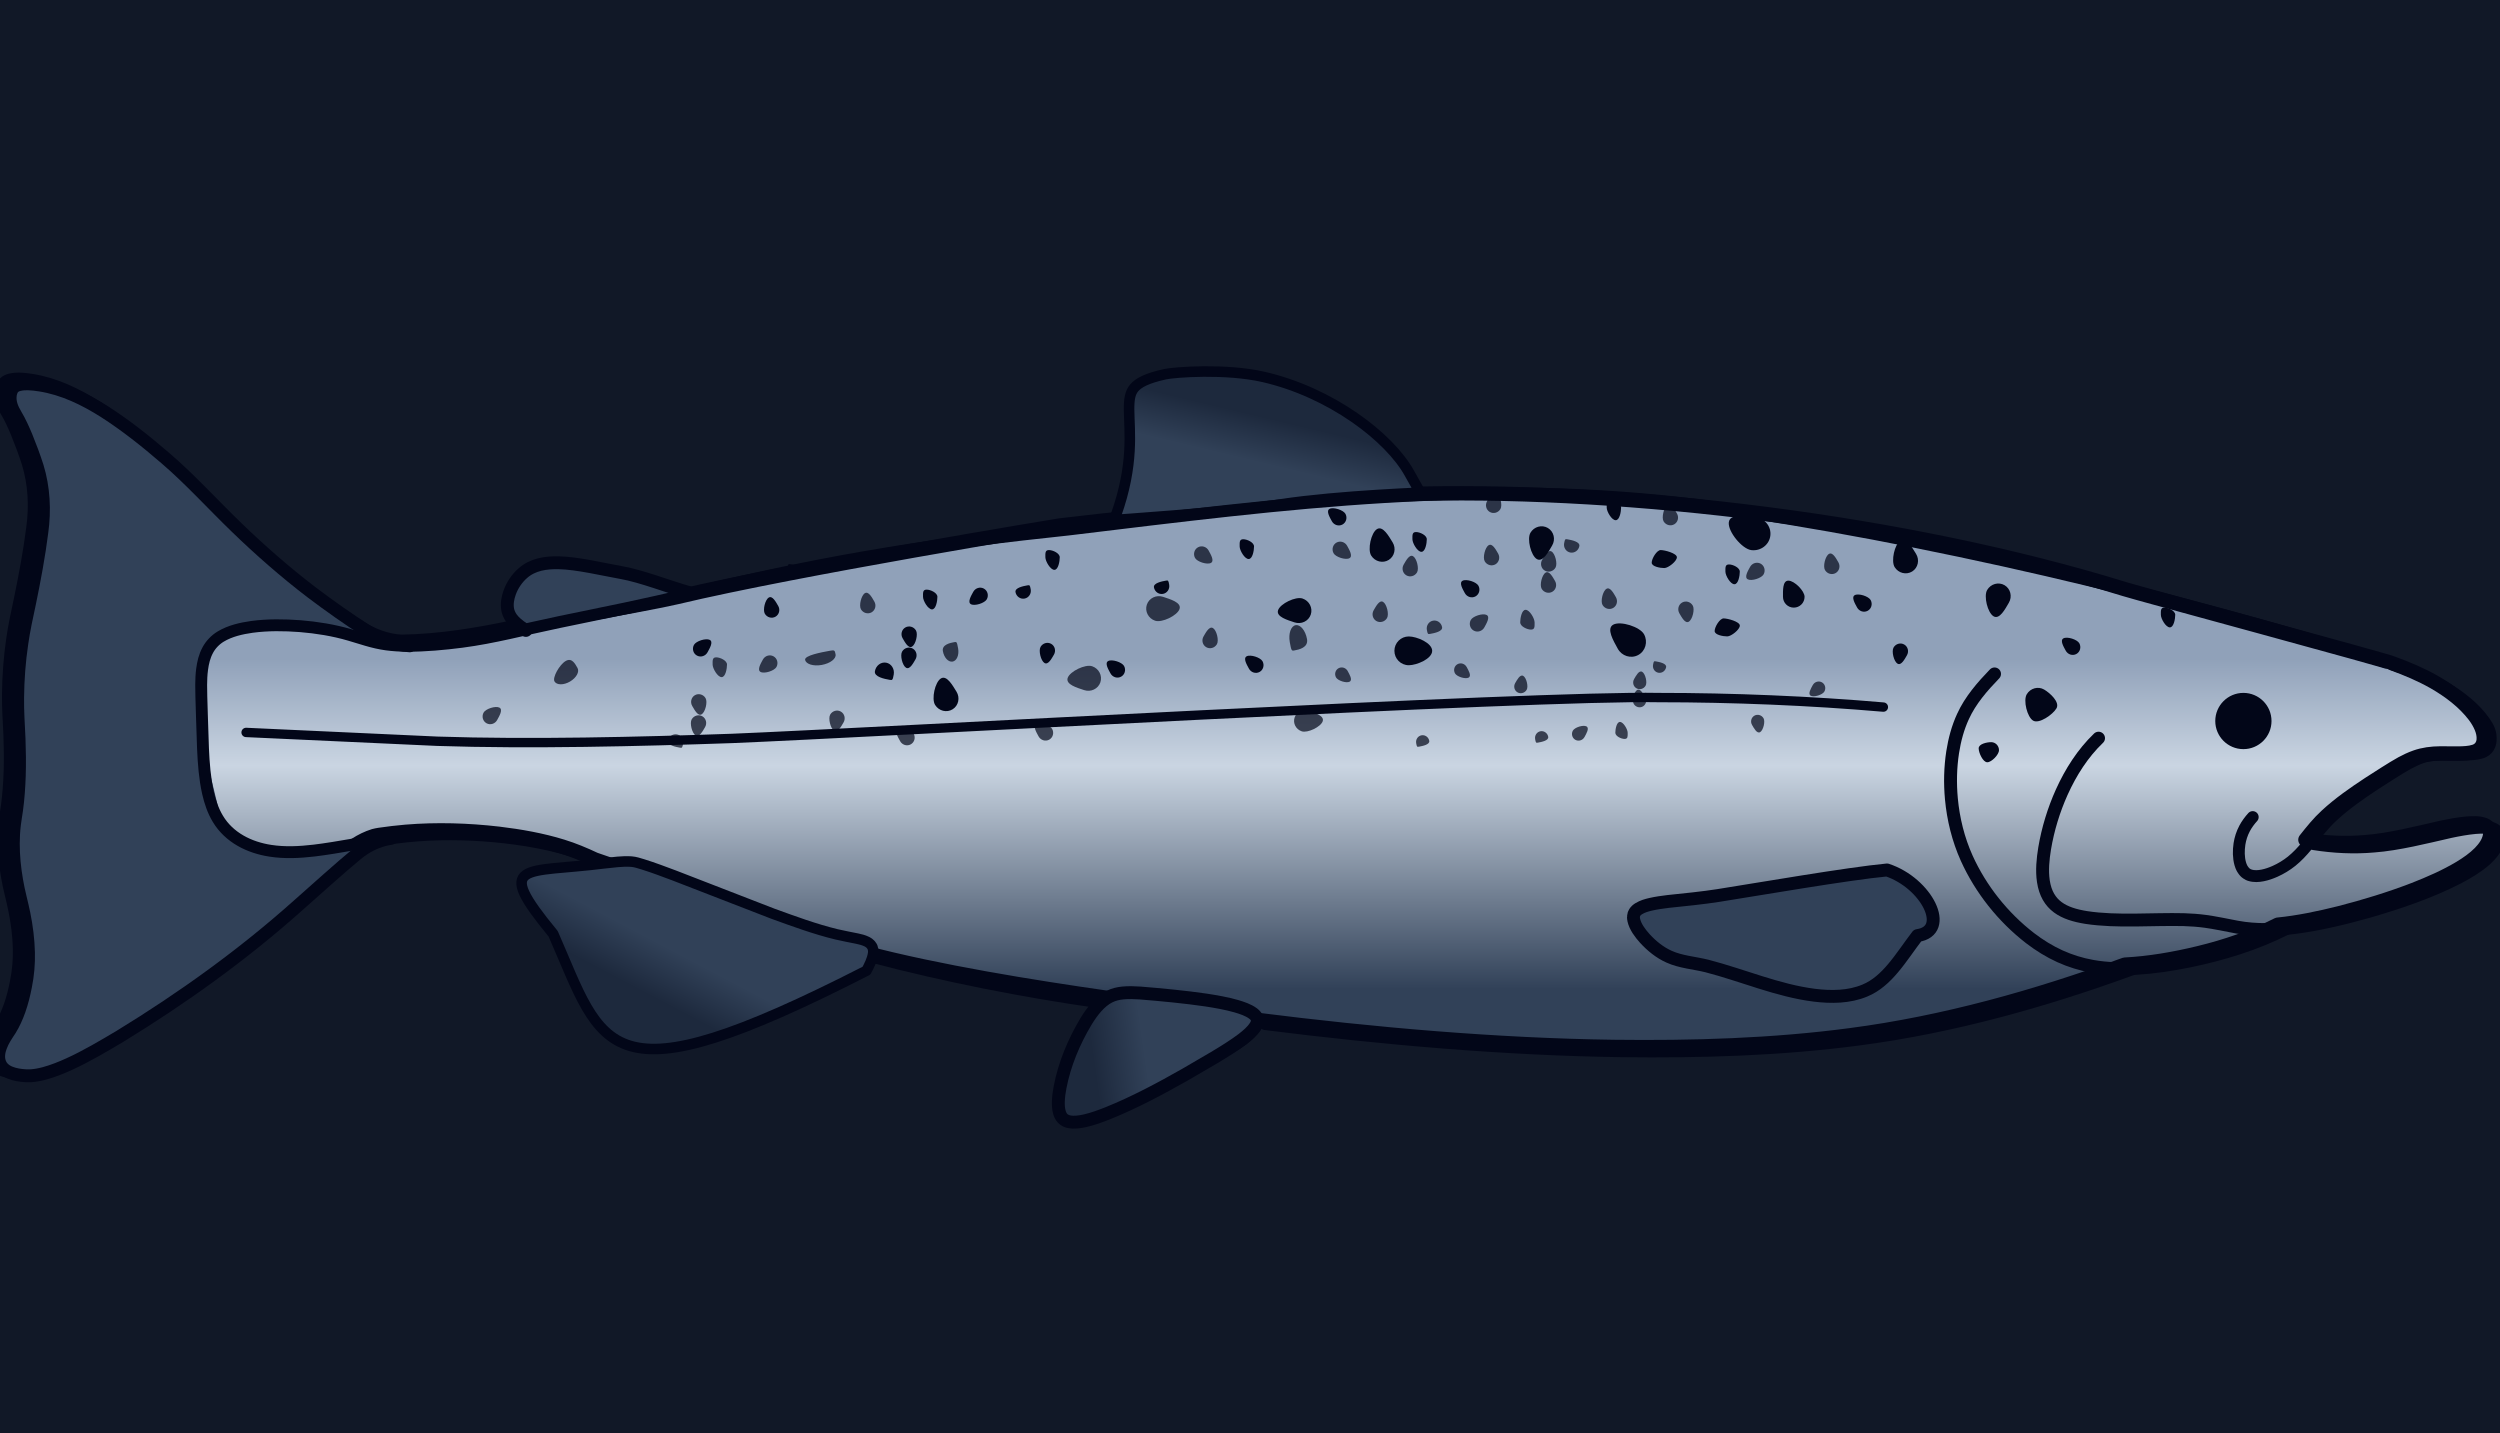 <svg width="314" height="180" viewBox="0 0 314 180" fill="none" xmlns="http://www.w3.org/2000/svg">
<g clip-path="url(#clip0_4429_1871)">
<rect width="314" height="180" fill="#111827"/>
<path d="M50.406 80.614C48.524 80.514 46.719 79.796 45.127 78.825C42.766 77.33 40.256 75.547 38.031 73.863C34.758 71.356 31.574 68.566 28.609 65.699C25.715 62.91 22.78 59.672 19.732 57.059C17.305 54.969 14.749 52.927 12.05 51.197C9.576 49.631 6.871 48.312 3.954 47.859C3.107 47.724 2.166 47.612 1.332 47.812C1.273 47.83 1.243 47.836 1.243 47.836C1.19 47.853 1.16 47.865 1.16 47.865C1.107 47.883 1.083 47.894 1.083 47.894C1.03 47.918 1.006 47.924 1.006 47.924C0.959 47.947 0.935 47.959 0.935 47.959C0.87 47.995 0.858 48 0.858 48C0.793 48.042 0.787 48.047 0.787 48.047C0.728 48.089 0.722 48.1 0.722 48.1C0.657 48.153 0.651 48.159 0.651 48.159C0.586 48.224 0.58 48.236 0.58 48.236C0.533 48.295 0.521 48.306 0.521 48.306C0.48 48.371 0.474 48.383 0.474 48.383C0.444 48.442 0.438 48.454 0.438 48.454C0.415 48.507 0.403 48.524 0.403 48.524C0.379 48.589 0.367 48.607 0.367 48.607C0.344 48.671 0.338 48.689 0.338 48.689C0.314 48.754 0.308 48.777 0.308 48.777C0.29 48.842 0.284 48.866 0.284 48.866C0.267 48.93 0.261 48.954 0.261 48.954C0.249 49.019 0.243 49.042 0.243 49.042C0.077 49.949 0.462 50.873 0.906 51.591C1.421 52.438 1.841 53.38 2.22 54.292C2.717 55.505 3.226 56.865 3.622 58.112C4.433 60.767 4.575 63.592 4.196 66.329C3.829 69.266 3.243 72.38 2.646 75.276C2.302 76.877 1.906 78.696 1.681 80.302C1.356 82.533 1.178 84.882 1.154 87.13C1.131 88.802 1.249 90.603 1.332 92.274C1.391 93.787 1.409 95.418 1.361 96.93C1.314 98.343 1.208 99.844 1.018 101.245C0.941 101.821 0.823 102.439 0.758 103.01C0.663 103.805 0.616 104.647 0.61 105.453C0.604 106.989 0.758 108.543 1.024 110.056C1.255 111.468 1.669 112.875 1.947 114.282C2.267 115.877 2.48 117.513 2.516 119.138C2.551 120.545 2.427 121.969 2.149 123.352C1.953 124.37 1.699 125.395 1.356 126.372C1.054 127.219 0.687 128.067 0.207 128.832C-0.047 129.238 -0.343 129.638 -0.574 130.062C-1.053 130.945 -1.414 131.934 -1.13 132.876C-1.112 132.923 -1.106 132.946 -1.106 132.946C-1.089 132.993 -1.083 133.017 -1.083 133.017C-1.065 133.064 -1.053 133.088 -1.053 133.088C-1.024 133.152 -1.012 133.176 -1.012 133.176C-0.976 133.241 -0.964 133.264 -0.964 133.264C-0.929 133.329 -0.917 133.347 -0.917 133.347C-0.876 133.405 -0.864 133.429 -0.864 133.429C-0.822 133.488 -0.805 133.505 -0.805 133.505C-0.757 133.564 -0.739 133.582 -0.739 133.582C-0.692 133.635 -0.674 133.653 -0.674 133.653C-0.621 133.706 -0.603 133.723 -0.603 133.723C-0.544 133.776 -0.526 133.794 -0.526 133.794C-0.467 133.841 -0.444 133.859 -0.444 133.859C-0.378 133.906 -0.361 133.923 -0.361 133.923C0.273 134.359 0.941 134.483 1.657 134.571C1.977 134.6 2.379 134.636 2.687 134.618C3.137 134.6 3.593 134.53 4.031 134.435C5.054 134.206 6.061 133.829 7.025 133.423C8.86 132.64 10.754 131.575 12.482 130.574C20.365 125.901 27.988 120.509 34.918 114.523C37.315 112.428 41.256 108.837 43.706 106.824L43.955 106.624L44.044 106.554L44.133 106.489C44.298 106.359 44.494 106.224 44.671 106.106C45.381 105.636 46.157 105.259 46.968 105.006C47.187 104.947 47.429 104.9 47.66 104.864C48.713 104.706 49.909 104.57 50.974 104.476C54.845 104.158 58.78 104.276 62.633 104.723C65.32 105.047 68.031 105.524 70.617 106.324C72.013 106.754 73.392 107.331 74.712 107.955L108.535 119.632C117.791 122.075 129.653 123.988 139.128 125.342C138.454 125.86 137.992 126.395 137.501 127.037C136.98 127.737 136.512 128.502 136.086 129.268C134.903 131.428 134.127 133.796 133.571 136.198C133.388 136.992 133.441 136.701 133.382 137.513C133.346 138.078 133.358 138.719 133.512 139.255C133.53 139.32 133.541 139.349 133.541 139.349C133.565 139.408 133.571 139.443 133.571 139.443C133.595 139.502 133.607 139.532 133.607 139.532C133.63 139.591 133.642 139.62 133.642 139.62C133.672 139.673 133.683 139.702 133.683 139.702C133.713 139.755 133.731 139.779 133.731 139.779C133.772 139.844 133.778 139.855 133.778 139.855C133.82 139.914 133.831 139.926 133.831 139.926C133.879 139.985 133.885 139.997 133.885 139.997C133.944 140.061 133.95 140.073 133.95 140.073C134.009 140.132 134.021 140.144 134.021 140.144C134.086 140.197 134.098 140.209 134.098 140.209C134.151 140.25 134.169 140.262 134.169 140.262C134.228 140.303 134.246 140.309 134.246 140.309C134.311 140.344 134.329 140.35 134.329 140.35C134.394 140.379 134.411 140.391 134.411 140.391C134.465 140.415 134.482 140.42 134.482 140.42C134.536 140.438 134.553 140.444 134.553 140.444C134.607 140.462 134.63 140.468 134.63 140.468C134.69 140.485 134.707 140.491 134.707 140.491C135.465 140.668 135.358 140.456 136.086 140.309C137.169 140.073 138.008 139.373 138.008 139.373C141.571 137.954 144.235 136.667 147.578 134.801C150.052 133.353 153.721 132.158 155.999 130.445C156.591 129.986 157.236 129.438 157.621 128.82C157.656 128.761 157.662 128.744 157.662 128.744C157.692 128.685 157.704 128.667 157.704 128.667C157.733 128.608 157.739 128.591 157.739 128.591C157.763 128.538 157.769 128.514 157.769 128.514C157.787 128.461 157.798 128.444 157.798 128.444C157.816 128.391 157.822 128.373 157.822 128.373C157.834 128.32 157.84 128.302 157.84 128.302C157.852 128.249 157.852 128.232 157.852 128.232C157.858 128.179 157.858 128.161 157.858 128.161C157.864 128.108 157.864 128.09 157.864 128.09C172.523 129.944 187.905 131.292 202.677 131.498C212.53 131.622 222.645 131.328 232.422 130.027C244.175 128.491 255.763 125.224 266.878 121.163C269.985 121.004 273.11 120.456 276.128 119.726C279.572 118.897 282.94 117.743 286.1 116.142C288.681 115.889 291.314 115.33 293.835 114.7C296.978 113.899 300.197 112.911 303.222 111.745C305.192 110.974 307.175 110.109 308.992 109.02C309.874 108.484 310.767 107.872 311.489 107.136C312.087 106.518 312.567 105.847 312.732 105.065C312.744 105.012 312.744 104.988 312.744 104.988C312.75 104.935 312.756 104.912 312.756 104.912C312.762 104.864 312.762 104.835 312.762 104.835C312.768 104.788 312.768 104.764 312.768 104.764C312.768 104.717 312.768 104.694 312.768 104.694C312.768 104.647 312.768 104.623 312.768 104.623C312.762 104.576 312.762 104.558 312.762 104.558C312.756 104.494 312.75 104.47 312.75 104.47C312.738 104.405 312.738 104.394 312.738 104.394C312.72 104.335 312.72 104.323 312.72 104.323C312.703 104.264 312.697 104.252 312.697 104.252C312.667 104.188 312.667 104.176 312.667 104.176C312.638 104.111 312.632 104.105 312.632 104.105C312.596 104.046 312.59 104.035 312.59 104.035C312.543 103.97 312.537 103.964 312.537 103.964C312.478 103.899 312.472 103.887 312.472 103.887C312.413 103.834 312.407 103.829 312.407 103.829C312.342 103.776 312.33 103.77 312.33 103.77C312.277 103.734 312.259 103.723 312.259 103.723C312.2 103.687 312.182 103.681 312.182 103.681C312.123 103.652 312.099 103.64 312.099 103.64C312.034 103.611 312.016 103.605 312.016 103.605C311.294 103.346 310.548 103.405 309.82 103.452C308.779 103.546 307.708 103.746 306.678 103.964C303.713 104.641 300.12 105.553 297.108 105.777C294.599 106 292.048 105.871 289.562 105.477C290.379 104.441 291.261 103.346 292.231 102.463C293.841 100.974 295.705 99.679 297.54 98.472C298.742 97.713 300.446 96.577 301.677 95.9C302.227 95.606 302.801 95.329 303.393 95.123C304.382 94.77 305.435 94.641 306.477 94.635L308.749 94.647C309.424 94.635 310.17 94.617 310.809 94.405C310.874 94.382 310.909 94.37 310.909 94.37C310.975 94.34 311.004 94.329 311.004 94.329C311.063 94.299 311.081 94.293 311.081 94.293C311.14 94.264 311.152 94.252 311.152 94.252C311.217 94.211 311.235 94.199 311.235 94.199C311.288 94.164 311.306 94.152 311.306 94.152C311.371 94.099 311.389 94.087 311.389 94.087C311.454 94.034 311.466 94.017 311.466 94.017C311.525 93.958 311.537 93.946 311.537 93.946C311.59 93.887 311.602 93.87 311.602 93.87C311.649 93.805 311.661 93.787 311.661 93.787C311.697 93.734 311.702 93.722 311.702 93.722C311.732 93.669 311.744 93.652 311.744 93.652C311.773 93.599 311.779 93.581 311.779 93.581C311.803 93.528 311.815 93.505 311.815 93.505C311.839 93.446 311.845 93.428 311.845 93.428C311.862 93.369 311.874 93.352 311.874 93.352C311.892 93.293 311.898 93.269 311.898 93.269C311.916 93.21 311.916 93.187 311.916 93.187C311.927 93.122 311.933 93.104 311.933 93.104C311.945 93.04 311.945 93.016 311.945 93.016C311.951 92.951 311.957 92.928 311.957 92.928C312.004 92.374 311.868 91.839 311.679 91.374C311.448 90.826 311.164 90.362 310.821 89.897C309.471 88.131 307.643 86.765 305.725 85.659C304.08 84.723 302.298 83.975 300.523 83.328C300.251 83.087 268.245 74.453 266.878 74C238.957 65.37 204.332 61.504 178.832 62C164.332 62.282 133.143 66 133.143 66C133.143 66 100.015 71.41 85 75C81.161 75.918 64.995 78.678 64.995 78.678C60.218 79.72 55.294 80.544 50.406 80.614Z" fill="url(#paint0_linear_4429_1871)" stroke="#020618" stroke-width="1.808" stroke-miterlimit="10" stroke-linecap="round" stroke-linejoin="round"/>
<path d="M151.193 46.664C153.567 46.646 156.342 46.802 158.682 47.338C162.886 48.3 166.852 50.186 170.087 52.416C173.33 54.652 175.792 57.202 177.034 59.46L177.037 59.465L178.394 61.881C178.158 61.891 177.888 61.903 177.588 61.917C176.411 61.972 174.767 62.057 172.898 62.176C169.166 62.414 164.517 62.79 160.9 63.345C157.512 63.864 152.172 64.362 147.661 64.731C145.41 64.916 143.37 65.067 141.895 65.173C141.157 65.226 140.559 65.268 140.146 65.296C140.061 65.302 139.983 65.306 139.914 65.311C139.99 65.149 140.081 64.946 140.174 64.686C142.448 58.317 141.841 54.149 141.813 51.477C141.8 50.134 141.938 49.322 142.464 48.704C143.009 48.063 144.081 47.499 146.307 47.007L146.306 47.006C146.903 46.874 148.808 46.682 151.193 46.664Z" fill="#314158"/>
<path d="M151.193 46.664C153.567 46.646 156.342 46.802 158.682 47.338C162.886 48.3 166.852 50.186 170.087 52.416C173.33 54.652 175.792 57.202 177.034 59.46L177.037 59.465L178.394 61.881C178.158 61.891 177.888 61.903 177.588 61.917C176.411 61.972 174.767 62.057 172.898 62.176C169.166 62.414 164.517 62.79 160.9 63.345C157.512 63.864 152.172 64.362 147.661 64.731C145.41 64.916 143.37 65.067 141.895 65.173C141.157 65.226 140.559 65.268 140.146 65.296C140.061 65.302 139.983 65.306 139.914 65.311C139.99 65.149 140.081 64.946 140.174 64.686C142.448 58.317 141.841 54.149 141.813 51.477C141.8 50.134 141.938 49.322 142.464 48.704C143.009 48.063 144.081 47.499 146.307 47.007L146.306 47.006C146.903 46.874 148.808 46.682 151.193 46.664Z" fill="url(#paint1_linear_4429_1871)"/>
<path d="M151.193 46.664C153.567 46.646 156.342 46.802 158.682 47.338C162.886 48.3 166.852 50.186 170.087 52.416C173.33 54.652 175.792 57.202 177.034 59.46L177.037 59.465L178.394 61.881C178.158 61.891 177.888 61.903 177.588 61.917C176.411 61.972 174.767 62.057 172.898 62.176C169.166 62.414 164.517 62.79 160.9 63.345C157.512 63.864 152.172 64.362 147.661 64.731C145.41 64.916 143.37 65.067 141.895 65.173C141.157 65.226 140.559 65.268 140.146 65.296C140.061 65.302 139.983 65.306 139.914 65.311C139.99 65.149 140.081 64.946 140.174 64.686C142.448 58.317 141.841 54.149 141.813 51.477C141.8 50.134 141.938 49.322 142.464 48.704C143.009 48.063 144.081 47.499 146.307 47.007L146.306 47.006C146.903 46.874 148.808 46.682 151.193 46.664Z" stroke="#020618" stroke-width="1.326" stroke-miterlimit="10" stroke-linecap="round" stroke-linejoin="round"/>
<path d="M39.09 74.359C41.315 76.043 43.824 77.826 46.185 79.321L33.855 78.351L26.357 80.837L25.221 92.362L27.947 103.661L32.264 106.598L39.09 107.05L46.806 105.694C44.356 107.707 38.373 112.924 35.977 115.019C29.046 121.005 21.424 126.397 13.54 131.07C11.812 132.071 9.918 133.136 8.084 133.919C7.119 134.325 6.113 134.702 5.089 134.932C4.651 135.026 4.196 135.096 3.746 135.114C3.438 135.132 3.036 135.096 2.716 135.067C2 134.979 1.331 134.855 0.698 134.419C0.698 134.419 0.68 134.402 0.615 134.355C0.615 134.355 0.591 134.337 0.532 134.29C0.532 134.29 0.514 134.272 0.455 134.219L0.384 134.149C0.384 134.149 0.366 134.131 0.319 134.078C0.319 134.078 0.301 134.06 0.254 134.002C0.254 134.002 0.236 133.984 0.195 133.925C0.195 133.925 0.183 133.901 0.142 133.843C0.142 133.843 0.13 133.825 0.094 133.76C0.094 133.76 0.082 133.737 0.047 133.672C0.047 133.672 0.035 133.648 0.005 133.584C0.005 133.584 -0.006 133.56 -0.024 133.513C-0.024 133.513 -0.03 133.489 -0.048 133.442C-0.048 133.442 -0.054 133.419 -0.071 133.372C-0.356 132.43 0.005 131.441 0.485 130.558C0.716 130.134 1.012 129.734 1.266 129.328C1.745 128.563 2.112 127.715 2.414 126.868C2.757 125.891 3.012 124.867 3.207 123.848C3.485 122.465 3.61 121.041 3.574 119.634C3.539 118.009 3.326 116.373 3.006 114.778C2.728 113.371 2.314 111.965 2.083 110.552C1.816 109.039 1.663 107.485 1.668 105.949C1.674 105.143 1.722 104.301 1.816 103.506C1.882 102.936 2 102.318 2.077 101.741C2.266 100.34 2.373 98.839 2.42 97.426C2.467 95.914 2.45 94.283 2.39 92.77C2.308 91.099 2.189 89.298 2.213 87.626C2.237 85.378 2.414 83.029 2.74 80.799C2.965 79.192 3.361 77.373 3.704 75.772C4.302 72.876 4.888 69.762 5.255 66.825C5.634 64.088 5.492 61.263 4.681 58.608C4.284 57.361 3.775 56.001 3.278 54.788C2.899 53.876 2.479 52.934 1.964 52.087C1.521 51.369 1.136 50.445 1.302 49.538C1.302 49.538 1.307 49.515 1.319 49.45C1.319 49.45 1.325 49.426 1.343 49.362C1.343 49.362 1.349 49.338 1.367 49.273C1.367 49.273 1.373 49.25 1.396 49.185C1.396 49.185 1.402 49.167 1.426 49.103C1.426 49.103 1.438 49.085 1.461 49.02C1.461 49.02 1.473 49.003 1.497 48.95L1.532 48.879C1.532 48.879 1.538 48.867 1.58 48.803C1.58 48.803 1.592 48.791 1.639 48.732C1.639 48.732 1.645 48.72 1.71 48.655C1.71 48.655 1.716 48.65 1.781 48.596C1.781 48.596 1.787 48.585 1.846 48.544C1.846 48.544 1.852 48.538 1.917 48.496C1.917 48.496 1.929 48.491 1.994 48.455L2.065 48.42C2.065 48.42 2.089 48.414 2.142 48.391C2.142 48.391 2.166 48.379 2.219 48.361C2.219 48.361 2.248 48.349 2.302 48.332C2.302 48.332 2.331 48.326 2.39 48.308C3.225 48.108 4.166 48.22 5.012 48.355C7.93 48.808 10.635 50.127 13.108 51.693C15.807 53.423 18.364 55.465 20.79 57.555C23.838 60.168 26.774 63.406 29.668 66.195C32.633 69.062 35.817 71.852 39.09 74.359Z" fill="#314158"/>
<path d="M226.655 74.962C226.655 75.71 226.048 76.317 225.299 76.317C224.55 76.317 223.943 75.71 223.943 74.962C223.943 74.213 223.872 72.928 224.621 72.928C225.37 72.928 226.655 74.213 226.655 74.962Z" fill="#020618"/>
<path d="M192.223 66.916C192.678 66.142 193.657 65.872 194.41 66.314C195.162 66.756 195.404 67.743 194.949 68.517C194.494 69.292 193.784 70.664 193.032 70.222C192.279 69.78 191.768 67.691 192.223 66.916Z" fill="#020618"/>
<path d="M249.586 74.104C250.041 73.329 251.02 73.059 251.773 73.501C252.526 73.944 252.767 74.93 252.312 75.705C251.857 76.48 251.148 77.851 250.395 77.409C249.642 76.967 249.131 74.879 249.586 74.104Z" fill="#020618"/>
<path d="M254.556 87.209C255.011 86.434 255.991 86.165 256.743 86.607C257.496 87.049 258.747 88.195 258.292 88.97C257.837 89.745 256.118 90.957 255.365 90.514C254.612 90.073 254.101 87.984 254.556 87.209Z" fill="#020618"/>
<path d="M251.073 94.225C251.073 93.667 250.634 93.215 250.092 93.215C249.55 93.215 248.52 93.435 248.52 93.993C248.52 94.551 249.059 95.74 249.601 95.74C250.143 95.74 251.073 94.783 251.073 94.225Z" fill="#020618"/>
<path d="M237.833 81.326C238.113 80.849 238.714 80.684 239.177 80.955C239.64 81.227 239.788 81.833 239.508 82.309C239.229 82.786 238.793 83.629 238.33 83.357C237.867 83.085 237.553 81.802 237.833 81.326Z" fill="#020618"/>
<path d="M168.99 64.541C169.252 65.026 169.082 65.627 168.61 65.882C168.138 66.137 167.543 65.95 167.28 65.464C167.018 64.978 166.523 64.168 166.995 63.913C167.467 63.658 168.727 64.055 168.99 64.541Z" fill="#020618"/>
<path d="M185.693 73.57C185.955 74.056 185.785 74.656 185.313 74.911C184.841 75.166 184.246 74.979 183.983 74.493C183.721 74.007 183.226 73.197 183.698 72.942C184.17 72.688 185.431 73.084 185.693 73.57Z" fill="#020618"/>
<path d="M261.166 80.802C261.428 81.288 261.258 81.889 260.786 82.144C260.314 82.399 259.718 82.211 259.456 81.725C259.194 81.24 258.699 80.43 259.171 80.175C259.643 79.92 260.903 80.316 261.166 80.802Z" fill="#020618"/>
<path d="M234.959 75.374C235.221 75.861 235.051 76.461 234.579 76.716C234.107 76.971 233.511 76.784 233.249 76.298C232.987 75.812 232.492 75.002 232.964 74.747C233.436 74.492 234.696 74.889 234.959 75.374Z" fill="#020618"/>
<path d="M98.885 71.375C98.788 71.918 99.137 72.436 99.665 72.53C100.193 72.625 100.7 72.261 100.798 71.717C100.895 71.174 99.83 70.963 99.302 70.868C99.014 70.817 98.982 70.831 98.885 71.375Z" fill="#020618"/>
<path d="M163.595 75.173C164.446 75.46 164.911 76.362 164.633 77.19C164.355 78.018 163.439 78.456 162.587 78.17C161.736 77.884 160.248 77.471 160.526 76.643C160.804 75.816 162.743 74.887 163.595 75.173Z" fill="#020618"/>
<path d="M117.448 88.539C117.922 89.303 118.908 89.548 119.649 89.087C120.391 88.627 120.608 87.634 120.134 86.871C119.659 86.108 118.916 84.754 118.175 85.215C117.433 85.676 116.974 87.776 117.448 88.539Z" fill="#020618"/>
<path d="M172.221 69.78C172.696 70.543 173.681 70.788 174.423 70.328C175.164 69.867 175.381 68.875 174.907 68.111C174.433 67.348 173.69 65.995 172.948 66.455C172.206 66.916 171.747 69.016 172.221 69.78Z" fill="#020618"/>
<path d="M237.968 71.231C238.442 71.994 239.427 72.239 240.169 71.779C240.91 71.318 241.127 70.326 240.653 69.562C240.179 68.799 239.436 67.446 238.694 67.906C237.952 68.367 237.493 70.467 237.968 71.231Z" fill="#020618"/>
<path d="M219.975 69.097C221.155 69.237 222.221 68.421 222.357 67.274C222.493 66.128 221.647 65.085 220.466 64.945C219.286 64.805 217.274 64.457 217.138 65.603C217.003 66.75 218.794 68.957 219.975 69.097Z" fill="#020618"/>
<path d="M137.169 83.679C138.021 83.965 138.486 84.868 138.208 85.696C137.929 86.523 137.013 86.962 136.162 86.676C135.31 86.39 133.822 85.977 134.1 85.149C134.378 84.322 136.317 83.393 137.169 83.679Z" fill="#020618" fill-opacity="0.7"/>
<path d="M145.081 77.962C144.229 77.675 143.764 76.772 144.042 75.945C144.321 75.117 145.237 74.678 146.088 74.965C146.94 75.251 148.428 75.664 148.15 76.491C147.872 77.319 145.933 78.248 145.081 77.962Z" fill="#020618" fill-opacity="0.7"/>
<path d="M163.495 91.853C162.763 91.607 162.364 90.832 162.603 90.121C162.842 89.41 163.628 89.033 164.36 89.279C165.092 89.525 166.37 89.88 166.131 90.591C165.892 91.301 164.226 92.099 163.495 91.853Z" fill="#020618" fill-opacity="0.7"/>
<path d="M130.696 81.244C130.976 80.767 131.578 80.602 132.04 80.873C132.503 81.145 132.651 81.751 132.372 82.228C132.092 82.704 131.656 83.547 131.193 83.275C130.731 83.003 130.417 81.72 130.696 81.244Z" fill="#020618"/>
<path d="M177.98 71.891C177.7 72.367 177.098 72.533 176.636 72.261C176.173 71.99 176.024 71.383 176.304 70.907C176.584 70.431 177.02 69.588 177.482 69.86C177.945 70.132 178.259 71.415 177.98 71.891Z" fill="#020618" fill-opacity="0.7"/>
<path d="M152.843 80.915C152.563 81.391 151.961 81.557 151.499 81.285C151.036 81.013 150.888 80.407 151.167 79.931C151.447 79.454 151.883 78.612 152.346 78.883C152.808 79.155 153.123 80.438 152.843 80.915Z" fill="#020618" fill-opacity="0.7"/>
<path d="M174.21 77.627C173.93 78.104 173.329 78.269 172.866 77.998C172.403 77.726 172.255 77.12 172.535 76.644C172.814 76.167 173.25 75.325 173.713 75.596C174.176 75.868 174.49 77.151 174.21 77.627Z" fill="#020618" fill-opacity="0.7"/>
<path d="M188.456 63.93C188.177 64.406 187.575 64.572 187.112 64.3C186.649 64.029 186.501 63.423 186.781 62.946C187.06 62.47 187.496 61.627 187.959 61.899C188.422 62.171 188.736 63.454 188.456 63.93Z" fill="#020618" fill-opacity="0.7"/>
<path d="M104.274 89.749C104.554 89.273 105.156 89.107 105.618 89.379C106.081 89.651 106.229 90.257 105.95 90.733C105.67 91.21 105.234 92.052 104.771 91.781C104.309 91.509 103.995 90.226 104.274 89.749Z" fill="#020618" fill-opacity="0.7"/>
<path d="M191.749 86.638C191.508 87.047 190.992 87.19 190.594 86.956C190.197 86.723 190.069 86.202 190.309 85.793C190.55 85.384 190.924 84.66 191.322 84.894C191.719 85.127 191.989 86.229 191.749 86.638Z" fill="#020618" fill-opacity="0.7"/>
<path d="M150.096 70.077C149.834 69.591 150.004 68.99 150.476 68.735C150.948 68.48 151.543 68.668 151.806 69.153C152.068 69.639 152.563 70.449 152.091 70.704C151.619 70.959 150.358 70.563 150.096 70.077Z" fill="#020618" fill-opacity="0.7"/>
<path d="M158.576 83.058C158.838 83.544 158.668 84.145 158.196 84.4C157.724 84.654 157.128 84.467 156.866 83.981C156.604 83.495 156.109 82.686 156.581 82.431C157.053 82.176 158.313 82.572 158.576 83.058Z" fill="#020618"/>
<path d="M132.154 91.564C132.416 92.05 132.246 92.65 131.774 92.905C131.302 93.16 130.707 92.973 130.444 92.487C130.182 92.001 129.687 91.192 130.159 90.937C130.631 90.682 131.892 91.078 132.154 91.564Z" fill="#020618" fill-opacity="0.7"/>
<path d="M161.997 80.655C161.805 79.585 162.134 78.63 162.732 78.523C163.329 78.416 163.969 79.197 164.161 80.268C164.352 81.338 163.15 81.594 162.553 81.701C162.227 81.759 162.189 81.726 161.997 80.655Z" fill="#020618" fill-opacity="0.7"/>
<path d="M167.801 85.08C167.576 84.662 167.722 84.147 168.127 83.927C168.533 83.709 169.044 83.869 169.27 84.287C169.495 84.704 169.92 85.4 169.515 85.619C169.109 85.838 168.027 85.497 167.801 85.08Z" fill="#020618" fill-opacity="0.7"/>
<path d="M146.849 73.436C146.947 73.979 146.597 74.496 146.069 74.591C145.541 74.686 145.034 74.322 144.937 73.778C144.839 73.234 145.905 73.023 146.433 72.929C146.72 72.877 146.752 72.892 146.849 73.436Z" fill="#020618"/>
<path d="M195.37 71.297C195.091 71.774 194.489 71.939 194.026 71.668C193.563 71.396 193.415 70.79 193.695 70.314C193.974 69.837 194.41 68.995 194.873 69.266C195.336 69.538 195.65 70.821 195.37 71.297Z" fill="#020618" fill-opacity="0.7"/>
<path d="M120.338 81.442C120.485 82.26 120.175 83.001 119.647 83.096C119.119 83.19 118.572 82.603 118.425 81.784C118.279 80.965 119.342 80.744 119.87 80.65C120.158 80.598 120.191 80.623 120.338 81.442Z" fill="#020618" fill-opacity="0.7"/>
<path d="M177.872 93.346C177.788 92.879 178.088 92.434 178.542 92.353C178.996 92.272 179.431 92.585 179.515 93.052C179.599 93.518 178.683 93.7 178.23 93.781C177.983 93.825 177.956 93.813 177.872 93.346Z" fill="#020618" fill-opacity="0.7"/>
<path d="M167.495 69.485C167.232 68.999 167.402 68.398 167.874 68.143C168.346 67.888 168.942 68.076 169.204 68.562C169.467 69.048 169.962 69.857 169.489 70.112C169.017 70.367 167.757 69.971 167.495 69.485Z" fill="#020618" fill-opacity="0.7"/>
<path d="M113.306 81.837C113.585 81.361 114.187 81.195 114.65 81.467C115.112 81.739 115.261 82.345 114.981 82.821C114.701 83.297 114.265 84.14 113.803 83.869C113.34 83.597 113.026 82.314 113.306 81.837Z" fill="#020618"/>
<path d="M86.88 90.343C87.159 89.867 87.761 89.701 88.224 89.973C88.686 90.245 88.835 90.851 88.555 91.327C88.276 91.803 87.84 92.646 87.377 92.374C86.914 92.103 86.6 90.819 86.88 90.343Z" fill="#020618" fill-opacity="0.7"/>
<path d="M179.213 79.109C179.116 78.566 179.465 78.049 179.993 77.954C180.521 77.859 181.028 78.223 181.126 78.767C181.223 79.311 180.158 79.522 179.63 79.616C179.342 79.668 179.31 79.653 179.213 79.109Z" fill="#020618" fill-opacity="0.7"/>
<path d="M206.686 86.127C206.446 86.536 205.929 86.678 205.532 86.445C205.134 86.211 205.007 85.691 205.247 85.281C205.487 84.872 205.862 84.148 206.259 84.382C206.657 84.615 206.926 85.718 206.686 86.127Z" fill="#020618" fill-opacity="0.7"/>
<path d="M141.185 83.652C141.448 84.138 141.278 84.738 140.805 84.993C140.333 85.248 139.738 85.061 139.475 84.575C139.213 84.089 138.718 83.279 139.19 83.025C139.662 82.77 140.923 83.166 141.185 83.652Z" fill="#020618"/>
<path d="M212.608 76.054C212.329 75.578 211.727 75.412 211.264 75.684C210.802 75.956 210.653 76.562 210.933 77.038C211.213 77.514 211.649 78.357 212.111 78.085C212.574 77.814 212.888 76.53 212.608 76.054Z" fill="#020618" fill-opacity="0.7"/>
<path d="M114.759 92.156C115.022 92.642 114.852 93.242 114.38 93.497C113.907 93.752 113.312 93.565 113.05 93.079C112.787 92.593 112.292 91.783 112.764 91.528C113.237 91.273 114.497 91.67 114.759 92.156Z" fill="#020618" fill-opacity="0.7"/>
<path d="M182.743 84.57C182.517 84.153 182.663 83.637 183.069 83.418C183.474 83.199 183.986 83.36 184.211 83.777C184.437 84.194 184.862 84.89 184.456 85.109C184.051 85.328 182.968 84.987 182.743 84.57Z" fill="#020618" fill-opacity="0.7"/>
<path d="M193.634 73.952C193.913 74.428 194.515 74.594 194.978 74.322C195.44 74.05 195.589 73.444 195.309 72.968C195.03 72.492 194.593 71.649 194.131 71.92C193.668 72.192 193.354 73.475 193.634 73.952Z" fill="#020618" fill-opacity="0.7"/>
<path d="M186.485 70.506C186.765 70.983 187.367 71.148 187.829 70.877C188.292 70.605 188.44 69.999 188.161 69.522C187.881 69.046 187.445 68.203 186.982 68.475C186.52 68.747 186.206 70.03 186.485 70.506Z" fill="#020618" fill-opacity="0.7"/>
<path d="M201.278 75.985C201.558 76.461 202.16 76.627 202.622 76.355C203.085 76.084 203.233 75.477 202.954 75.001C202.674 74.525 202.238 73.682 201.775 73.954C201.313 74.225 200.999 75.509 201.278 75.985Z" fill="#020618" fill-opacity="0.7"/>
<path d="M208.946 65.479C209.226 65.955 209.828 66.121 210.29 65.849C210.753 65.578 210.901 64.971 210.622 64.495C210.342 64.019 209.906 63.176 209.443 63.448C208.981 63.719 208.667 65.003 208.946 65.479Z" fill="#020618" fill-opacity="0.7"/>
<path d="M229.22 71.602C229.499 72.078 230.101 72.244 230.564 71.972C231.026 71.701 231.175 71.094 230.895 70.618C230.615 70.142 230.179 69.299 229.717 69.571C229.254 69.843 228.94 71.126 229.22 71.602Z" fill="#020618" fill-opacity="0.7"/>
<path d="M108.138 76.532C108.417 77.008 109.019 77.174 109.482 76.902C109.944 76.63 110.093 76.024 109.813 75.548C109.533 75.072 109.097 74.229 108.635 74.501C108.172 74.772 107.858 76.056 108.138 76.532Z" fill="#020618" fill-opacity="0.7"/>
<path d="M129.459 74.027C129.556 74.571 129.207 75.088 128.679 75.183C128.151 75.277 127.643 74.913 127.546 74.37C127.449 73.826 128.514 73.615 129.042 73.521C129.33 73.469 129.361 73.484 129.459 74.027Z" fill="#020618"/>
<path d="M104.948 82.189C105.046 82.733 104.269 83.326 103.213 83.516C102.157 83.705 101.222 83.417 101.124 82.874C101.027 82.33 103.161 81.928 104.217 81.739C104.791 81.636 104.851 81.645 104.948 82.189Z" fill="#020618" fill-opacity="0.7"/>
<path d="M221.513 72.135C221.776 71.649 221.606 71.049 221.134 70.794C220.661 70.539 220.066 70.726 219.804 71.212C219.541 71.698 219.046 72.508 219.518 72.763C219.99 73.018 221.251 72.621 221.513 72.135Z" fill="#020618" fill-opacity="0.7"/>
<path d="M192.813 92.838C192.73 92.371 193.03 91.927 193.484 91.845C193.937 91.764 194.373 92.077 194.456 92.544C194.54 93.011 193.625 93.192 193.171 93.273C192.924 93.317 192.897 93.305 192.813 92.838Z" fill="#020618" fill-opacity="0.7"/>
<path d="M96.063 77.083C96.343 77.559 96.945 77.725 97.407 77.453C97.87 77.181 98.019 76.575 97.739 76.099C97.459 75.623 97.023 74.78 96.561 75.051C96.098 75.323 95.784 76.606 96.063 77.083Z" fill="#020618"/>
<path d="M184.729 77.869C184.467 78.355 184.637 78.955 185.109 79.21C185.581 79.465 186.176 79.278 186.439 78.792C186.701 78.306 187.196 77.496 186.724 77.241C186.252 76.986 184.991 77.383 184.729 77.869Z" fill="#020618" fill-opacity="0.7"/>
<path d="M69.644 85.588C69.924 86.064 70.796 86.07 71.594 85.602C72.391 85.134 72.811 84.368 72.531 83.892C72.251 83.416 71.847 82.554 71.05 83.023C70.252 83.491 69.364 85.111 69.644 85.588Z" fill="#020618" fill-opacity="0.7"/>
<path d="M221.499 90.211C221.258 89.802 220.742 89.66 220.344 89.893C219.947 90.127 219.819 90.647 220.059 91.056C220.3 91.466 220.674 92.189 221.072 91.956C221.469 91.723 221.739 90.62 221.499 90.211Z" fill="#020618" fill-opacity="0.7"/>
<path d="M196.455 68.244C196.358 68.788 196.707 69.305 197.235 69.4C197.764 69.494 198.271 69.13 198.368 68.587C198.465 68.043 197.4 67.832 196.872 67.737C196.584 67.686 196.553 67.701 196.455 68.244Z" fill="#020618" fill-opacity="0.7"/>
<path d="M115.046 79.185C114.766 78.709 114.165 78.543 113.702 78.815C113.239 79.086 113.091 79.693 113.371 80.169C113.65 80.645 114.086 81.488 114.549 81.216C115.012 80.945 115.326 79.661 115.046 79.185Z" fill="#020618"/>
<path d="M88.62 87.689C88.341 87.213 87.739 87.047 87.276 87.319C86.814 87.59 86.665 88.197 86.945 88.673C87.224 89.149 87.66 89.992 88.123 89.72C88.586 89.448 88.9 88.165 88.62 87.689Z" fill="#020618" fill-opacity="0.7"/>
<path d="M190.938 78.174C190.938 77.675 191.117 76.592 191.616 76.592C192.115 76.592 192.745 77.675 192.745 78.174C192.745 78.673 192.793 79.078 192.294 79.078C191.795 79.078 190.938 78.673 190.938 78.174Z" fill="#020618" fill-opacity="0.7"/>
<path d="M205.197 88.408C205.437 88.817 205.954 88.959 206.351 88.726C206.749 88.493 206.876 87.972 206.636 87.563C206.396 87.154 206.021 86.43 205.624 86.663C205.226 86.896 204.956 87.999 205.197 88.408Z" fill="#020618" fill-opacity="0.7"/>
<path d="M87.159 80.999C86.896 81.486 87.066 82.086 87.538 82.341C88.01 82.596 88.606 82.409 88.868 81.923C89.131 81.437 89.626 80.627 89.153 80.372C88.681 80.117 87.421 80.514 87.159 80.999Z" fill="#020618"/>
<path d="M60.737 89.505C60.474 89.991 60.644 90.592 61.117 90.847C61.589 91.102 62.184 90.915 62.446 90.428C62.709 89.943 63.204 89.133 62.732 88.878C62.26 88.623 60.999 89.019 60.737 89.505Z" fill="#020618" fill-opacity="0.7"/>
<path d="M229.148 86.847C229.373 86.43 229.227 85.914 228.822 85.695C228.416 85.476 227.905 85.637 227.679 86.054C227.454 86.472 227.029 87.167 227.435 87.386C227.84 87.605 228.923 87.265 229.148 86.847Z" fill="#020618" fill-opacity="0.7"/>
<path d="M123.947 75.264C124.209 74.778 124.039 74.178 123.567 73.923C123.095 73.668 122.5 73.855 122.237 74.341C121.975 74.827 121.48 75.637 121.952 75.891C122.424 76.147 123.685 75.75 123.947 75.264Z" fill="#020618"/>
<path d="M97.525 83.77C97.787 83.284 97.617 82.683 97.145 82.429C96.673 82.174 96.078 82.361 95.815 82.847C95.553 83.333 95.058 84.142 95.53 84.397C96.002 84.652 97.263 84.256 97.525 83.77Z" fill="#020618" fill-opacity="0.7"/>
<path d="M197.547 91.774C197.322 92.191 197.468 92.707 197.873 92.926C198.279 93.145 198.79 92.984 199.016 92.567C199.241 92.149 199.666 91.454 199.261 91.235C198.855 91.016 197.773 91.356 197.547 91.774Z" fill="#020618" fill-opacity="0.7"/>
<path d="M112.252 84.724C112.378 84.017 111.952 83.349 111.3 83.232C110.647 83.115 110.016 83.594 109.889 84.301C109.762 85.008 111.078 85.27 111.731 85.386C112.086 85.45 112.125 85.431 112.252 84.724Z" fill="#020618"/>
<path d="M85.799 93.397C85.896 92.853 85.547 92.336 85.019 92.241C84.49 92.147 83.983 92.51 83.886 93.054C83.789 93.598 84.854 93.809 85.382 93.903C85.669 93.955 85.701 93.94 85.799 93.397Z" fill="#020618" fill-opacity="0.7"/>
<path d="M207.622 83.504C207.538 83.971 207.838 84.415 208.292 84.496C208.746 84.578 209.181 84.265 209.265 83.798C209.349 83.331 208.433 83.15 207.98 83.069C207.733 83.025 207.706 83.037 207.622 83.504Z" fill="#020618" fill-opacity="0.7"/>
<path d="M117.738 74.96C117.738 75.46 117.559 76.542 117.06 76.542C116.561 76.542 115.931 75.46 115.931 74.96C115.931 74.461 115.883 74.057 116.382 74.057C116.881 74.057 117.738 74.461 117.738 74.96Z" fill="#020618"/>
<path d="M91.312 83.466C91.312 83.966 91.133 85.048 90.634 85.048C90.135 85.048 89.505 83.966 89.505 83.466C89.505 82.967 89.457 82.562 89.956 82.562C90.455 82.562 91.312 82.967 91.312 83.466Z" fill="#020618" fill-opacity="0.7"/>
<path d="M202.885 92.034C202.885 91.605 203.038 90.675 203.467 90.675C203.895 90.675 204.436 91.605 204.436 92.034C204.436 92.463 204.478 92.811 204.049 92.811C203.621 92.811 202.885 92.463 202.885 92.034Z" fill="#020618" fill-opacity="0.7"/>
<path d="M66.052 79.182L65.686 78.941C65.147 78.582 64.561 78.117 64.212 77.605C63.987 77.281 63.845 76.934 63.774 76.604C63.626 75.845 63.774 75.097 64.017 74.415C64.342 73.502 64.952 72.608 65.674 71.984C66.928 70.877 68.574 70.648 70.177 70.683C72.503 70.724 75.782 71.519 78.084 71.925C80.546 72.355 84.115 73.75 86.5 74.415" fill="#314158"/>
<path d="M66.052 79.182L65.686 78.941C65.147 78.582 64.561 78.117 64.212 77.605C63.987 77.281 63.845 76.934 63.774 76.604C63.626 75.845 63.774 75.097 64.017 74.415C64.342 73.502 64.952 72.608 65.674 71.984C66.928 70.877 68.574 70.648 70.177 70.683C72.503 70.724 75.782 71.519 78.084 71.925C80.546 72.355 84.115 73.75 86.5 74.415" stroke="#020618" stroke-width="1.619" stroke-miterlimit="10" stroke-linecap="round" stroke-linejoin="round"/>
<path d="M282.941 102.625C282.563 103.037 282.178 103.561 281.929 104.037C281.586 104.673 281.379 105.35 281.278 105.997C281.154 106.821 281.154 107.716 281.379 108.499C281.438 108.705 281.509 108.876 281.58 109.017C281.61 109.07 281.622 109.093 281.622 109.093C281.651 109.146 281.669 109.17 281.669 109.17C281.698 109.217 281.716 109.24 281.716 109.24C281.752 109.288 281.764 109.311 281.764 109.311C281.799 109.358 281.817 109.382 281.817 109.382C281.87 109.446 281.888 109.47 281.888 109.47C281.947 109.529 281.965 109.552 281.965 109.552C282.024 109.611 282.048 109.629 282.048 109.629C282.113 109.682 282.125 109.688 282.125 109.688C282.184 109.729 282.196 109.735 282.196 109.735C282.255 109.77 282.267 109.782 282.267 109.782C282.326 109.811 282.338 109.823 282.338 109.823C282.397 109.853 282.415 109.858 282.415 109.858C282.48 109.888 282.491 109.894 282.491 109.894C282.557 109.917 282.574 109.923 282.574 109.923C283.113 110.1 283.681 110.053 284.19 109.953C284.723 109.847 285.238 109.664 285.729 109.446C286.48 109.111 287.191 108.681 287.83 108.169C288.534 107.604 289.161 106.927 289.735 106.233C290.7 105.038 291.872 103.49 293.002 102.478C294.612 100.988 296.476 99.694 298.311 98.487C299.512 97.728 301.217 96.592 302.448 95.915C302.998 95.62 303.572 95.344 304.164 95.138C305.152 94.785 306.301 94.762 307.343 94.756L309.615 94.768C310.29 94.756 311.036 94.738 311.675 94.526C311.74 94.503 311.776 94.491 311.776 94.491C311.841 94.462 311.87 94.45 311.87 94.45C311.929 94.42 311.947 94.415 311.947 94.415C312.006 94.385 312.018 94.373 312.018 94.373C312.083 94.332 312.101 94.32 312.101 94.32C312.154 94.285 312.172 94.273 312.172 94.273C312.237 94.22 312.255 94.209 312.255 94.209C312.32 94.156 312.332 94.138 312.332 94.138C312.391 94.079 312.403 94.067 312.403 94.067C312.456 94.008 312.468 93.991 312.468 93.991C312.515 93.926 312.527 93.908 312.527 93.908C312.563 93.855 312.569 93.844 312.569 93.844C312.598 93.791 312.61 93.773 312.61 93.773C312.64 93.72 312.646 93.702 312.646 93.702C312.669 93.649 312.681 93.626 312.681 93.626C312.705 93.567 312.711 93.549 312.711 93.549C312.728 93.49 312.74 93.473 312.74 93.473C312.758 93.414 312.764 93.39 312.764 93.39C312.782 93.332 312.782 93.308 312.782 93.308C312.794 93.243 312.799 93.226 312.799 93.226C312.811 93.161 312.811 93.137 312.811 93.137C312.817 93.073 312.823 93.049 312.823 93.049C312.9 91.978 312.574 91.4 312 90.57C310.781 88.887 309.101 87.574 307.343 86.491C304.928 85.02 302.206 84.013 299.531 83.113C272.4 74.717 242.033 67.429 213.832 63.501C185.929 59.994 162.018 63.143 134.193 66.508C118.651 68.151 105.17 70.086 87 74.5C80.469 76.087 76.8 76.767 70.246 78.133C65.47 79.129 62.091 80.07 58.001 80.611C55.758 80.9 53.42 81.117 51.16 81.112C50.29 81.106 49.396 81.059 48.538 80.941C47.709 80.829 46.869 80.629 46.07 80.394L43.898 79.74C41.892 79.151 39.785 78.816 37.702 78.645C35.695 78.492 33.648 78.469 31.653 78.734C30.292 78.928 28.901 79.24 27.718 79.952C27.025 80.37 26.457 80.982 26.102 81.641C25.67 82.448 25.498 83.219 25.38 84.09C25.297 84.72 25.273 85.379 25.267 86.014C25.244 86.927 25.469 93.007 25.498 94.037C25.581 95.879 25.717 97.763 26.12 99.564C26.38 100.7 26.759 101.848 27.368 102.848C28.777 105.203 31.322 106.456 33.961 106.857C35.766 107.139 37.625 107.045 39.436 106.833C42.312 106.498 46.792 105.579 49.668 105.22C51.509 104.979 53.426 104.832 55.279 104.797C58.889 104.726 62.541 104.979 66.103 105.55C68.074 105.874 70.074 106.297 71.974 106.91C73.264 107.322 74.543 107.869 75.768 108.44" stroke="#020618" stroke-width="1.492" stroke-miterlimit="10" stroke-linecap="round" stroke-linejoin="round"/>
<path d="M206.495 79.67C207.004 80.612 206.674 81.776 205.759 82.271C204.844 82.765 203.689 82.402 203.181 81.46C202.672 80.518 201.712 78.948 202.628 78.454C203.543 77.96 205.986 78.728 206.495 79.67Z" fill="#020618"/>
<path d="M210.617 69.992C210.617 70.491 209.534 71.348 209.036 71.348C208.537 71.348 207.453 71.169 207.453 70.67C207.453 70.171 208.085 69.088 208.584 69.088C209.083 69.088 210.617 69.493 210.617 69.992Z" fill="#020618"/>
<path d="M218.523 78.576C218.523 79.075 217.441 79.932 216.942 79.932C216.443 79.932 215.359 79.753 215.359 79.254C215.359 78.754 215.991 77.672 216.49 77.672C216.989 77.672 218.523 78.077 218.523 78.576Z" fill="#020618"/>
<path d="M218.519 71.798C218.519 72.298 218.34 73.38 217.841 73.38C217.342 73.38 216.712 72.298 216.712 71.798C216.712 71.299 216.664 70.894 217.163 70.894C217.662 70.894 218.519 71.299 218.519 71.798Z" fill="#020618"/>
<path d="M133.105 69.992C133.105 70.491 132.926 71.574 132.427 71.574C131.928 71.574 131.298 70.491 131.298 69.992C131.298 69.493 131.25 69.088 131.749 69.088C132.248 69.088 133.105 69.493 133.105 69.992Z" fill="#020618"/>
<path d="M273.21 77.218C273.21 77.718 273.031 78.8 272.532 78.8C272.033 78.8 271.404 77.718 271.404 77.218C271.404 76.719 271.356 76.314 271.854 76.314C272.353 76.314 273.21 76.719 273.21 77.218Z" fill="#020618"/>
<path d="M203.609 63.757C203.609 64.257 203.43 65.339 202.931 65.339C202.432 65.339 201.802 64.257 201.802 63.757C201.802 63.258 201.754 62.853 202.253 62.853C202.752 62.853 203.609 63.258 203.609 63.757Z" fill="#020618"/>
<path d="M179.206 67.728C179.206 68.227 179.027 69.31 178.528 69.31C178.03 69.31 177.4 68.227 177.4 67.728C177.4 67.229 177.352 66.824 177.85 66.824C178.349 66.824 179.206 67.229 179.206 67.728Z" fill="#020618"/>
<path d="M157.507 68.632C157.507 69.132 157.328 70.214 156.829 70.214C156.33 70.214 155.7 69.132 155.7 68.632C155.7 68.133 155.652 67.728 156.151 67.728C156.65 67.728 157.507 68.133 157.507 68.632Z" fill="#020618"/>
<path d="M30.91 91.994L54.926 93.1C66.573 93.489 80.257 93.153 91.939 92.747C109.102 92.053 192.993 87.297 208.345 87.615C217.578 87.615 227.354 88.015 236.551 88.81" stroke="#020618" stroke-width="1.177" stroke-miterlimit="10" stroke-linecap="round" stroke-linejoin="round"/>
<path d="M49.129 105.294C47.916 105.476 46.744 105.93 45.72 106.6C45.401 106.807 45.057 107.071 44.761 107.313C43.092 108.661 39.098 112.257 37.423 113.734C30.552 119.879 22.923 125.359 15.058 130.168C13.04 131.369 10.826 132.681 8.69 133.652C7.684 134.111 6.63 134.535 5.553 134.824C4.997 134.971 4.417 135.083 3.843 135.118C3.44 135.141 3.103 135.112 2.718 135.071C2.061 135 1.316 134.824 0.789 134.482C0.724 134.435 0.7 134.423 0.7 134.423C0.635 134.376 0.617 134.359 0.617 134.359C0.558 134.312 0.534 134.294 0.534 134.294C0.475 134.241 0.457 134.223 0.457 134.223C0.404 134.17 0.386 134.153 0.386 134.153C0.333 134.1 0.321 134.082 0.321 134.082C0.274 134.023 0.256 134.005 0.256 134.005C0.209 133.947 0.197 133.929 0.197 133.929C0.156 133.87 0.144 133.847 0.144 133.847C0.108 133.782 0.096 133.764 0.096 133.764C0.061 133.699 0.049 133.676 0.049 133.676C0.019 133.611 0.008 133.588 0.008 133.588C-0.01 133.54 -0.022 133.517 -0.022 133.517C-0.04 133.47 -0.046 133.446 -0.046 133.446C-0.282 132.793 -0.152 132.063 0.067 131.48C0.363 130.662 0.807 130.038 1.268 129.332C1.742 128.567 2.114 127.725 2.416 126.872C2.76 125.895 3.014 124.87 3.209 123.852C3.488 122.469 3.612 121.045 3.576 119.638C3.541 118.013 3.328 116.371 3.008 114.782C2.724 113.375 2.316 111.974 2.085 110.556C1.824 109.043 1.665 107.489 1.671 105.953C1.671 105.147 1.718 104.311 1.819 103.51C1.884 102.934 2.002 102.316 2.079 101.745C2.274 100.344 2.375 98.843 2.422 97.43C2.47 95.918 2.452 94.287 2.393 92.774C2.316 91.109 2.191 89.302 2.215 87.63C2.233 85.382 2.41 83.027 2.742 80.802C2.967 79.196 3.363 77.365 3.706 75.776C4.304 72.88 4.89 69.76 5.257 66.829C5.636 64.092 5.494 61.261 4.683 58.612C4.286 57.365 3.777 56.005 3.28 54.792C2.896 53.88 2.475 52.938 1.967 52.091C1.499 51.308 1.173 50.496 1.292 49.63C1.304 49.566 1.304 49.542 1.304 49.542C1.316 49.477 1.321 49.454 1.321 49.454C1.339 49.389 1.345 49.366 1.345 49.366C1.363 49.301 1.369 49.277 1.369 49.277C1.387 49.213 1.398 49.189 1.398 49.189C1.422 49.124 1.428 49.107 1.428 49.107C1.452 49.042 1.463 49.024 1.463 49.024C1.493 48.959 1.499 48.954 1.499 48.954C1.529 48.895 1.534 48.883 1.534 48.883C1.576 48.818 1.582 48.806 1.582 48.806C1.629 48.742 1.641 48.736 1.641 48.736C1.706 48.671 1.712 48.659 1.712 48.659C1.771 48.606 1.783 48.6 1.783 48.6C1.842 48.559 1.848 48.547 1.848 48.547C1.913 48.506 1.919 48.5 1.919 48.5C1.972 48.471 1.996 48.459 1.996 48.459C2.043 48.436 2.067 48.424 2.067 48.424C2.114 48.4 2.144 48.394 2.144 48.394C2.197 48.377 2.221 48.365 2.221 48.365C2.274 48.347 2.304 48.336 2.304 48.336C2.363 48.318 2.393 48.312 2.393 48.312C2.801 48.218 3.127 48.2 3.523 48.206C4.014 48.218 4.529 48.283 5.014 48.359C7.932 48.812 10.637 50.131 13.111 51.697C15.809 53.427 18.372 55.469 20.793 57.559C23.84 60.166 26.782 63.41 29.67 66.199C32.629 69.066 35.813 71.856 39.092 74.363C41.323 76.047 43.832 77.83 46.188 79.325C47.78 80.302 49.585 81.02 51.467 81.114" stroke="#020618" stroke-width="1.619" stroke-miterlimit="10" stroke-linecap="round" stroke-linejoin="round"/>
<path d="M109.586 120.123C118.842 122.566 128.631 124.479 138.106 125.832" stroke="#020618" stroke-width="1.619" stroke-miterlimit="10" stroke-linecap="round" stroke-linejoin="round"/>
<path d="M84.698 109.966C83.461 109.501 82.005 108.953 80.757 108.565C80.307 108.424 79.751 108.247 79.307 108.218C78.176 108.135 76.975 108.323 75.856 108.435C65.853 109.71 61.879 108.065 69.477 117.282C75.856 131.812 75.856 138.774 108.827 121.92C109.176 121.273 109.549 120.519 109.661 119.801C109.667 119.742 109.673 119.713 109.673 119.713C109.679 119.66 109.679 119.63 109.679 119.63C109.685 119.577 109.685 119.548 109.685 119.548C109.685 119.495 109.685 119.471 109.685 119.471C109.685 119.418 109.679 119.395 109.679 119.395C109.673 119.33 109.673 119.318 109.673 119.318C109.661 119.26 109.661 119.248 109.661 119.248C109.65 119.189 109.644 119.177 109.644 119.177C109.626 119.118 109.626 119.107 109.626 119.107C109.602 119.042 109.602 119.03 109.602 119.03C109.578 118.965 109.573 118.953 109.573 118.953C109.543 118.895 109.537 118.883 109.537 118.883C109.502 118.824 109.496 118.812 109.496 118.812C109.454 118.747 109.442 118.736 109.442 118.736C109.401 118.683 109.389 118.665 109.389 118.665C109.33 118.6 109.312 118.583 109.312 118.583C109.247 118.518 109.229 118.506 109.229 118.506C109.176 118.465 109.158 118.447 109.158 118.447C109.099 118.406 109.081 118.394 109.081 118.394C109.022 118.353 108.999 118.341 108.999 118.341C108.933 118.306 108.916 118.294 108.916 118.294C108.851 118.259 108.833 118.253 108.833 118.253C108.424 118.059 108.081 117.988 107.673 117.894C107.004 117.753 105.72 117.517 105.063 117.353C102.382 116.705 99.654 115.699 97.061 114.757L84.698 109.966Z" fill="url(#paint2_linear_4429_1871)" stroke="#020618" stroke-width="1.326" stroke-miterlimit="10" stroke-linecap="round" stroke-linejoin="round"/>
<path d="M158.914 128.566C173.574 130.42 188.955 131.768 203.727 131.974C213.581 132.098 223.695 131.804 233.472 130.503C245.226 128.967 256.814 125.7 267.928 121.639" stroke="#020618" stroke-width="1.619" stroke-miterlimit="10" stroke-linecap="round" stroke-linejoin="round"/>
<path d="M157.837 127.812C157.859 127.862 157.865 127.878 157.865 127.878C157.881 127.928 157.887 127.945 157.887 127.945C157.898 127.995 157.903 128.011 157.903 128.011C157.909 128.061 157.914 128.084 157.914 128.084C157.92 128.139 157.92 128.156 157.92 128.156C157.92 128.211 157.92 128.228 157.92 128.228C157.914 128.283 157.914 128.3 157.914 128.3C157.903 128.355 157.903 128.372 157.903 128.372C157.892 128.427 157.887 128.444 157.887 128.444C157.87 128.499 157.865 128.516 157.865 128.516C157.843 128.571 157.837 128.594 157.837 128.594C157.815 128.649 157.804 128.671 157.804 128.671C157.777 128.727 157.766 128.749 157.766 128.749C157.733 128.81 157.722 128.827 157.722 128.827C157.689 128.888 157.678 128.904 157.678 128.904C157.239 129.581 156.674 130.024 156.071 130.507C153.987 132.076 151.096 133.634 148.836 134.976C145.731 136.739 142.457 138.486 139.155 139.816C138.233 140.182 137.273 140.537 136.308 140.759C135.655 140.909 134.909 141.02 134.267 140.886C134.212 140.875 134.196 140.87 134.196 140.87C134.141 140.853 134.125 140.848 134.125 140.848C134.075 140.831 134.053 140.825 134.053 140.825C134.004 140.809 133.988 140.803 133.988 140.803C133.938 140.781 133.922 140.776 133.922 140.776C133.872 140.753 133.861 140.748 133.861 140.748C133.801 140.715 133.785 140.709 133.785 140.709C133.724 140.676 133.713 140.665 133.713 140.665C133.658 140.626 133.642 140.615 133.642 140.615C133.587 140.57 133.576 140.565 133.576 140.565C133.516 140.509 133.505 140.504 133.505 140.504C133.45 140.443 133.439 140.437 133.439 140.437C133.384 140.376 133.379 140.365 133.379 140.365C133.34 140.31 133.329 140.299 133.329 140.299C133.296 140.254 133.285 140.227 133.285 140.227C133.258 140.177 133.242 140.155 133.242 140.155C133.214 140.105 133.203 140.077 133.203 140.077C133.181 140.027 133.165 139.999 133.165 139.999C133.143 139.944 133.132 139.916 133.132 139.916C133.11 139.861 133.099 139.833 133.099 139.833C133.083 139.772 133.072 139.744 133.072 139.744C132.929 139.251 132.918 138.807 132.929 138.308C132.951 137.726 133.033 137.138 133.143 136.567C133.702 133.639 134.882 130.839 136.401 128.294C137.142 127.091 138.096 125.799 139.347 125.173C139.895 124.901 140.433 124.779 141.025 124.718C141.744 124.646 142.495 124.679 143.214 124.723C145.885 124.94 148.831 125.217 151.48 125.605C152.741 125.799 154.041 126.026 155.27 126.376C155.983 126.586 156.779 126.847 157.371 127.285C157.42 127.324 157.442 127.341 157.442 127.341C157.486 127.379 157.508 127.396 157.508 127.396C157.568 127.451 157.59 127.474 157.59 127.474C157.645 127.535 157.662 127.551 157.662 127.551C157.711 127.612 157.728 127.629 157.728 127.629C157.771 127.69 157.782 127.712 157.782 127.712C157.821 127.767 157.826 127.79 157.837 127.812Z" fill="#314158"/>
<path d="M157.837 127.812C157.859 127.862 157.865 127.878 157.865 127.878C157.881 127.928 157.887 127.945 157.887 127.945C157.898 127.995 157.903 128.011 157.903 128.011C157.909 128.061 157.914 128.084 157.914 128.084C157.92 128.139 157.92 128.156 157.92 128.156C157.92 128.211 157.92 128.228 157.92 128.228C157.914 128.283 157.914 128.3 157.914 128.3C157.903 128.355 157.903 128.372 157.903 128.372C157.892 128.427 157.887 128.444 157.887 128.444C157.87 128.499 157.865 128.516 157.865 128.516C157.843 128.571 157.837 128.594 157.837 128.594C157.815 128.649 157.804 128.671 157.804 128.671C157.777 128.727 157.766 128.749 157.766 128.749C157.733 128.81 157.722 128.827 157.722 128.827C157.689 128.888 157.678 128.904 157.678 128.904C157.239 129.581 156.674 130.024 156.071 130.507C153.987 132.076 151.096 133.634 148.836 134.976C145.731 136.739 142.457 138.486 139.155 139.816C138.233 140.182 137.273 140.537 136.308 140.759C135.655 140.909 134.909 141.02 134.267 140.886C134.212 140.875 134.196 140.87 134.196 140.87C134.141 140.853 134.125 140.848 134.125 140.848C134.075 140.831 134.053 140.825 134.053 140.825C134.004 140.809 133.988 140.803 133.988 140.803C133.938 140.781 133.922 140.776 133.922 140.776C133.872 140.753 133.861 140.748 133.861 140.748C133.801 140.715 133.785 140.709 133.785 140.709C133.724 140.676 133.713 140.665 133.713 140.665C133.658 140.626 133.642 140.615 133.642 140.615C133.587 140.57 133.576 140.565 133.576 140.565C133.516 140.509 133.505 140.504 133.505 140.504C133.45 140.443 133.439 140.437 133.439 140.437C133.384 140.376 133.379 140.365 133.379 140.365C133.34 140.31 133.329 140.299 133.329 140.299C133.296 140.254 133.285 140.227 133.285 140.227C133.258 140.177 133.242 140.155 133.242 140.155C133.214 140.105 133.203 140.077 133.203 140.077C133.181 140.027 133.165 139.999 133.165 139.999C133.143 139.944 133.132 139.916 133.132 139.916C133.11 139.861 133.099 139.833 133.099 139.833C133.083 139.772 133.072 139.744 133.072 139.744C132.929 139.251 132.918 138.807 132.929 138.308C132.951 137.726 133.033 137.138 133.143 136.567C133.702 133.639 134.882 130.839 136.401 128.294C137.142 127.091 138.096 125.799 139.347 125.173C139.895 124.901 140.433 124.779 141.025 124.718C141.744 124.646 142.495 124.679 143.214 124.723C145.885 124.94 148.831 125.217 151.48 125.605C152.741 125.799 154.041 126.026 155.27 126.376C155.983 126.586 156.779 126.847 157.371 127.285C157.42 127.324 157.442 127.341 157.442 127.341C157.486 127.379 157.508 127.396 157.508 127.396C157.568 127.451 157.59 127.474 157.59 127.474C157.645 127.535 157.662 127.551 157.662 127.551C157.711 127.612 157.728 127.629 157.728 127.629C157.771 127.69 157.782 127.712 157.782 127.712C157.821 127.767 157.826 127.79 157.837 127.812Z" fill="url(#paint3_linear_4429_1871)"/>
<path d="M157.837 127.812C157.859 127.862 157.865 127.878 157.865 127.878C157.881 127.928 157.887 127.945 157.887 127.945C157.898 127.995 157.903 128.011 157.903 128.011C157.909 128.061 157.914 128.084 157.914 128.084C157.92 128.139 157.92 128.156 157.92 128.156C157.92 128.211 157.92 128.228 157.92 128.228C157.914 128.283 157.914 128.3 157.914 128.3C157.903 128.355 157.903 128.372 157.903 128.372C157.892 128.427 157.887 128.444 157.887 128.444C157.87 128.499 157.865 128.516 157.865 128.516C157.843 128.571 157.837 128.594 157.837 128.594C157.815 128.649 157.804 128.671 157.804 128.671C157.777 128.727 157.766 128.749 157.766 128.749C157.733 128.81 157.722 128.827 157.722 128.827C157.689 128.888 157.678 128.904 157.678 128.904C157.239 129.581 156.674 130.024 156.071 130.507C153.987 132.076 151.096 133.634 148.836 134.976C145.731 136.739 142.457 138.486 139.155 139.816C138.233 140.182 137.273 140.537 136.308 140.759C135.655 140.909 134.909 141.02 134.267 140.886C134.212 140.875 134.196 140.87 134.196 140.87C134.141 140.853 134.125 140.848 134.125 140.848C134.075 140.831 134.053 140.825 134.053 140.825C134.004 140.809 133.988 140.803 133.988 140.803C133.938 140.781 133.922 140.776 133.922 140.776C133.872 140.753 133.861 140.748 133.861 140.748C133.801 140.715 133.785 140.709 133.785 140.709C133.724 140.676 133.713 140.665 133.713 140.665C133.658 140.626 133.642 140.615 133.642 140.615C133.587 140.57 133.576 140.565 133.576 140.565C133.516 140.509 133.505 140.504 133.505 140.504C133.45 140.443 133.439 140.437 133.439 140.437C133.384 140.376 133.379 140.365 133.379 140.365C133.34 140.31 133.329 140.299 133.329 140.299C133.296 140.254 133.285 140.227 133.285 140.227C133.258 140.177 133.242 140.155 133.242 140.155C133.214 140.105 133.203 140.077 133.203 140.077C133.181 140.027 133.165 139.999 133.165 139.999C133.143 139.944 133.132 139.916 133.132 139.916C133.11 139.861 133.099 139.833 133.099 139.833C133.083 139.772 133.072 139.744 133.072 139.744C132.929 139.251 132.918 138.807 132.929 138.308C132.951 137.726 133.033 137.138 133.143 136.567C133.702 133.639 134.882 130.839 136.401 128.294C137.142 127.091 138.096 125.799 139.347 125.173C139.895 124.901 140.433 124.779 141.025 124.718C141.744 124.646 142.495 124.679 143.214 124.723C145.885 124.94 148.831 125.217 151.48 125.605C152.741 125.799 154.041 126.026 155.27 126.376C155.983 126.586 156.779 126.847 157.371 127.285C157.42 127.324 157.442 127.341 157.442 127.341C157.486 127.379 157.508 127.396 157.508 127.396C157.568 127.451 157.59 127.474 157.59 127.474C157.645 127.535 157.662 127.551 157.662 127.551C157.711 127.612 157.728 127.629 157.728 127.629C157.771 127.69 157.782 127.712 157.782 127.712C157.821 127.767 157.826 127.79 157.837 127.812Z" stroke="#020618" stroke-width="1.619" stroke-miterlimit="10" stroke-linecap="round" stroke-linejoin="round"/>
<path d="M263.578 92.713C261.589 94.62 260.092 96.986 258.961 99.482C257.949 101.73 257.216 104.132 256.807 106.563C256.588 107.916 256.446 109.317 256.647 110.683C257.115 113.785 259.21 114.785 262.033 115.238C265.898 115.833 270.396 115.409 274.302 115.509C275.189 115.533 276.113 115.603 276.988 115.721C278 115.851 279.965 116.251 280.971 116.445C283.368 116.892 285.836 116.804 288.245 116.492C291.352 116.086 294.512 115.315 297.525 114.467C301.36 113.349 305.224 112.042 308.775 110.212C309.941 109.594 311.101 108.905 312.101 108.04C312.871 107.357 313.581 106.515 313.788 105.55C313.8 105.497 313.8 105.474 313.8 105.474C313.806 105.421 313.812 105.397 313.812 105.397C313.818 105.35 313.818 105.321 313.818 105.321C313.824 105.273 313.824 105.25 313.824 105.25C313.824 105.203 313.824 105.179 313.824 105.179C313.824 105.132 313.824 105.109 313.824 105.109C313.818 105.062 313.818 105.044 313.818 105.044C313.812 104.979 313.806 104.956 313.806 104.956C313.794 104.891 313.794 104.879 313.794 104.879C313.776 104.82 313.776 104.809 313.776 104.809C313.759 104.75 313.753 104.738 313.753 104.738C313.723 104.673 313.723 104.661 313.723 104.661C313.693 104.597 313.688 104.591 313.688 104.591C313.652 104.532 313.646 104.52 313.646 104.52C313.599 104.455 313.593 104.449 313.593 104.449C313.534 104.385 313.528 104.373 313.528 104.373C313.469 104.32 313.463 104.314 313.463 104.314C313.398 104.261 313.386 104.255 313.386 104.255C313.332 104.22 313.315 104.208 313.315 104.208C313.255 104.173 313.238 104.167 313.238 104.167C313.179 104.138 313.155 104.126 313.155 104.126C313.09 104.096 313.072 104.09 313.072 104.09C312.35 103.831 311.604 103.89 310.876 103.937C309.835 104.032 308.763 104.232 307.734 104.449C304.769 105.126 301.176 106.039 298.164 106.262C295.655 106.486 293.104 106.357 290.618 105.962" stroke="#020618" stroke-width="1.619" stroke-miterlimit="10" stroke-linecap="round" stroke-linejoin="round"/>
<path d="M240.839 117.507C239.88 118.749 238.774 120.427 237.756 121.616C236.785 122.775 235.637 123.835 234.229 124.412C232.24 125.247 230.003 125.259 227.89 125C223.292 124.423 218.865 122.487 214.402 121.333C212.858 120.945 211.1 120.827 209.638 120.162C208.466 119.638 207.449 118.808 206.59 117.872C205.999 117.207 205.389 116.413 205.2 115.547C205.188 115.494 205.188 115.477 205.188 115.477C205.182 115.424 205.176 115.406 205.176 115.406C205.17 115.353 205.17 115.335 205.17 115.335C205.164 115.282 205.164 115.265 205.164 115.265C205.164 115.212 205.164 115.2 205.164 115.2C205.164 115.135 205.17 115.118 205.17 115.118C205.176 115.053 205.176 115.035 205.176 115.035C205.188 114.97 205.188 114.959 205.188 114.959C205.205 114.9 205.205 114.882 205.205 114.882C205.223 114.829 205.229 114.812 205.229 114.812C205.259 114.747 205.265 114.729 205.265 114.729C205.294 114.664 205.306 114.647 205.306 114.647C205.342 114.588 205.353 114.57 205.353 114.57C205.395 114.511 205.407 114.494 205.407 114.494C205.454 114.435 205.466 114.423 205.466 114.423C205.519 114.37 205.531 114.352 205.531 114.352C205.59 114.299 205.608 114.288 205.608 114.288C205.673 114.235 205.691 114.223 205.691 114.223C205.744 114.188 205.762 114.176 205.762 114.176C205.815 114.141 205.833 114.129 205.833 114.129C206.324 113.835 206.792 113.705 207.318 113.581C208.029 113.417 208.81 113.311 209.538 113.222C211.378 113.034 214.024 112.763 215.817 112.475C220.711 111.704 232.131 109.727 237.008 109.268C242.008 110.925 245.008 116.893 240.839 117.507Z" fill="#314158" stroke="#020618" stroke-width="1.619" stroke-miterlimit="10" stroke-linecap="round" stroke-linejoin="round"/>
<path d="M250.515 84.644C248.982 86.234 247.485 87.947 246.562 89.971C245.899 91.396 245.496 92.932 245.254 94.474C244.958 96.405 244.916 98.382 245.094 100.325C245.331 102.885 245.958 105.428 247.012 107.776C248.787 111.702 251.569 115.198 254.983 117.835C256.143 118.724 257.404 119.507 258.736 120.113C260.026 120.696 261.393 121.12 262.79 121.367C264.601 121.691 266.465 121.732 268.299 121.626C270.507 121.496 272.756 121.155 274.922 120.714C279.136 119.848 283.308 118.571 287.149 116.623" stroke="#020618" stroke-width="1.619" stroke-miterlimit="10" stroke-linecap="round" stroke-linejoin="round"/>
<circle cx="281.77" cy="90.559" r="3.532" fill="#020618"/>
<path d="M179.882 81.745C179.882 82.744 177.943 83.553 176.945 83.553C175.946 83.553 175.137 82.744 175.137 81.745C175.137 80.747 175.946 79.938 176.945 79.938C177.943 79.938 179.882 80.747 179.882 81.745Z" fill="#020618"/>
</g>
<defs>
<linearGradient id="paint0_linear_4429_1871" x1="155.769" y1="47.703" x2="155.769" y2="140.558" gradientUnits="userSpaceOnUse">
<stop offset="0.378" stop-color="#90A1B9"/>
<stop offset="0.522" stop-color="#CAD5E2"/>
<stop offset="0.824" stop-color="#314158"/>
</linearGradient>
<linearGradient id="paint1_linear_4429_1871" x1="157.164" y1="51.996" x2="155.836" y2="57.553" gradientUnits="userSpaceOnUse">
<stop stop-color="#1D293D"/>
<stop offset="1" stop-color="#314158"/>
</linearGradient>
<linearGradient id="paint2_linear_4429_1871" x1="85.501" y1="119.878" x2="82.527" y2="125.527" gradientUnits="userSpaceOnUse">
<stop stop-color="#314158"/>
<stop offset="1" stop-color="#1D293D"/>
</linearGradient>
<linearGradient id="paint3_linear_4429_1871" x1="143.499" y1="130.154" x2="137.013" y2="131.083" gradientUnits="userSpaceOnUse">
<stop stop-color="#314158"/>
<stop offset="1" stop-color="#1D293D"/>
</linearGradient>
<clipPath id="clip0_4429_1871">
<rect width="314" height="180" fill="white"/>
</clipPath>
</defs>
</svg>

